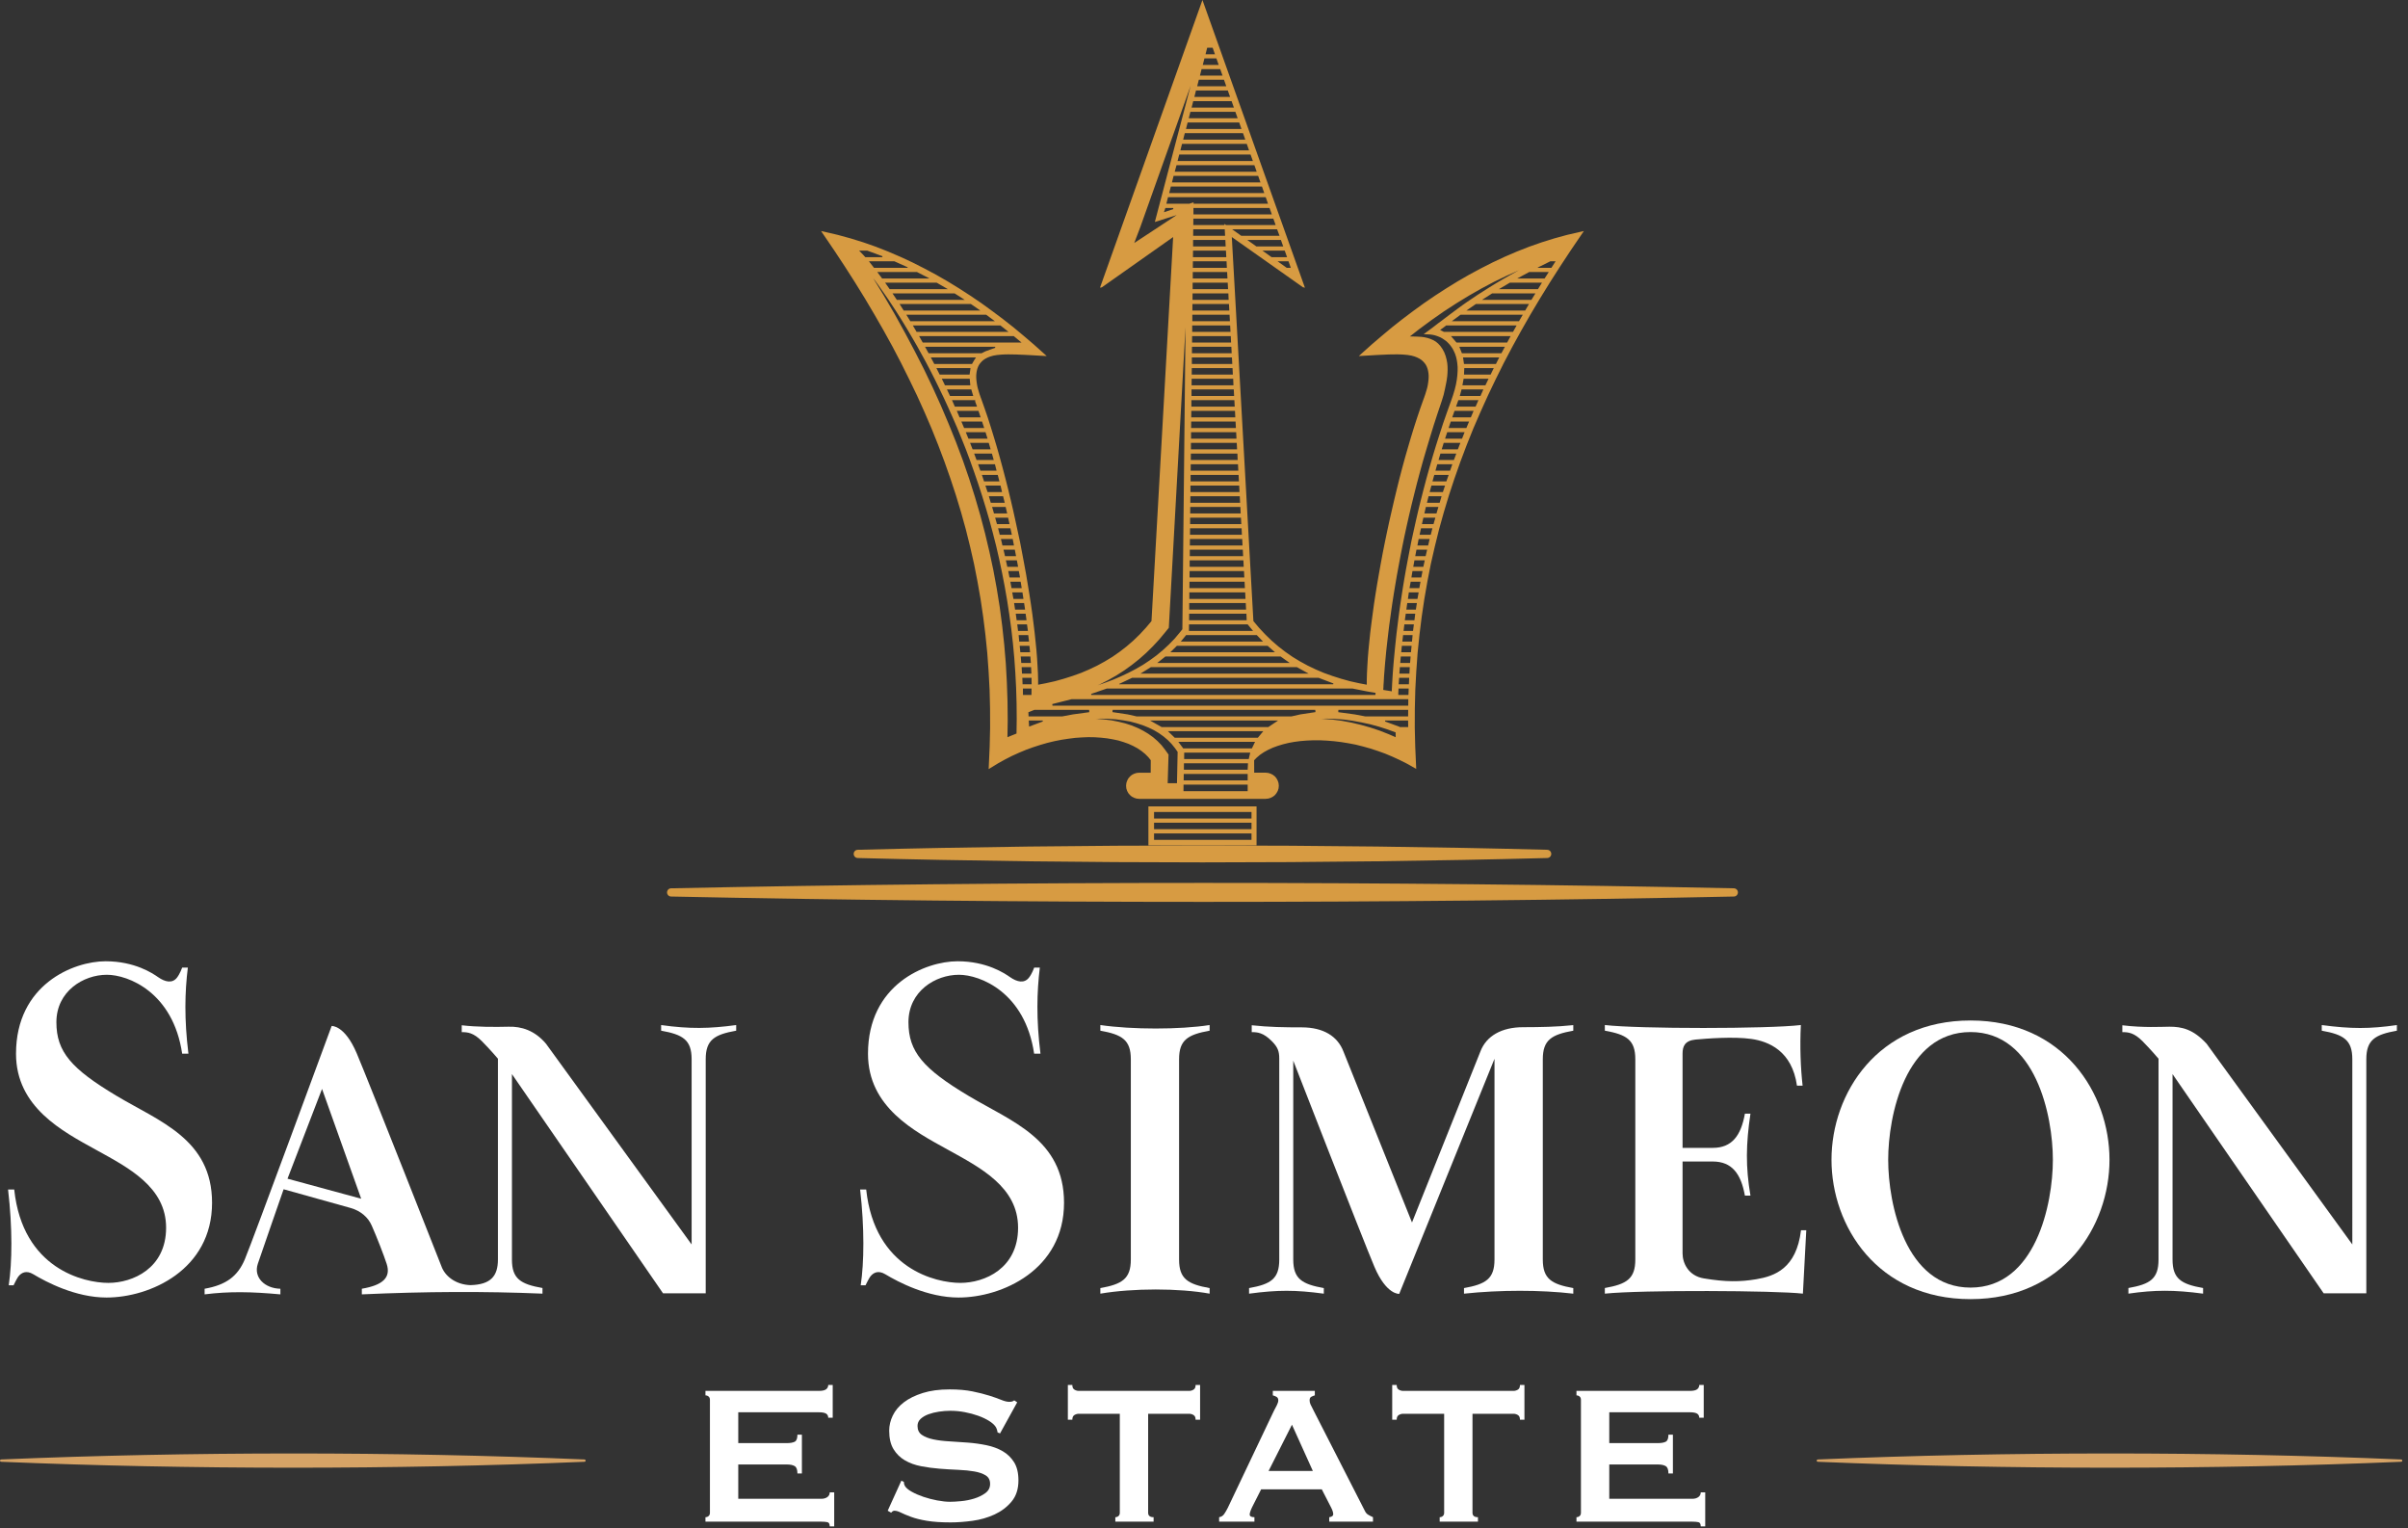 <svg width="301" height="191" viewBox="0 0 301 191" fill="none" xmlns="http://www.w3.org/2000/svg">
<rect x="0" y="0" width="301" height="191" fill="#333333" stroke="none"/>
<path fill-rule="evenodd" clip-rule="evenodd" d="M129.978 120.923H129.272C129.272 120.923 129.003 121.709 128.596 122.205C128.018 122.911 127.143 122.728 126.257 122.113C125.59 121.646 123.351 120.129 119.694 120.129C115.685 120.129 108.499 123.035 108.499 131.686C108.499 138.382 114.349 141.399 118.459 143.664C122.556 145.931 127.26 148.334 127.26 153.425C127.26 158.516 123.091 160.323 120.046 160.323C117.003 160.323 109.341 158.599 108.275 148.658H107.516C108.068 153.477 108.02 157.749 107.588 160.62H108.192C108.192 160.62 108.591 159.798 108.77 159.554C109.167 159.03 109.781 158.715 110.667 159.246C112.256 160.204 115.94 162.153 119.821 162.153C125.211 162.153 133.004 158.715 133.004 150.311C133.004 142.355 126.421 140.154 121.039 136.932C115.425 133.571 113.557 131.451 113.557 127.749C113.557 123.876 116.923 121.817 119.865 121.817C122.52 121.817 128.129 124.001 129.266 131.674H130.058C129.518 127.359 129.607 123.965 129.978 120.923Z" fill="white"/>
<path fill-rule="evenodd" clip-rule="evenodd" d="M23.481 120.923H22.77C22.77 120.923 22.496 121.709 22.1 122.205C21.521 122.911 20.646 122.728 19.761 122.113C19.093 121.646 16.854 120.129 13.197 120.129C9.18 120.129 2.002 123.035 2.002 131.686C2.002 138.382 7.852 141.399 11.951 143.664C16.06 145.931 20.763 148.334 20.763 153.425C20.763 158.516 16.583 160.323 13.549 160.323C10.507 160.323 2.833 158.599 1.778 148.658H1.009C1.57 153.477 1.524 157.749 1.092 160.62H1.695C1.695 160.62 2.094 159.798 2.274 159.554C2.67 159.031 3.284 158.715 4.17 159.246C5.759 160.204 9.443 162.153 13.316 162.153C18.715 162.153 26.507 158.715 26.507 150.311C26.507 142.355 19.924 140.154 14.542 136.932C8.929 133.571 7.049 131.451 7.049 127.749C7.049 123.876 10.426 121.817 13.36 121.817C16.024 121.817 21.632 124.001 22.77 131.674H23.553C23.021 127.359 23.102 123.965 23.481 120.923Z" fill="white"/>
<path fill-rule="evenodd" clip-rule="evenodd" d="M41.455 128.218C41.455 128.218 43.081 128.082 44.589 131.631C46.095 135.18 55.261 158.453 55.261 158.453C55.792 159.637 57.102 160.54 58.782 160.603C61.373 160.548 62.24 159.446 62.24 157.406V132.306C62.24 132.306 61.282 131.169 60.225 130.106C59.17 129.048 58.439 128.985 57.717 128.985V128.129C59.613 128.353 61.833 128.353 63.574 128.309C65.154 128.262 66.827 128.752 68.252 130.438L86.453 155.518V132.37C86.453 129.959 85.369 129.292 82.642 128.804V128.101C86.191 128.605 88.737 128.552 92.023 128.101V128.804C89.297 129.291 88.214 129.959 88.214 132.37V161.622H82.877L63.992 134.23V157.406C63.992 159.809 65.075 160.484 67.81 160.963V161.666C60.532 161.362 53.266 161.395 45.229 161.757V161.054C47.831 160.611 48.894 159.673 48.335 157.949C47.975 156.855 47.136 154.671 46.466 153.162C46.007 152.107 45.068 151.321 43.858 150.97L35.452 148.622C35.452 148.622 32.473 157.171 32.23 157.929C31.651 159.645 33.107 161.016 35.048 161.055V161.758C31.443 161.423 28.628 161.37 25.575 161.758V161.055C28.302 160.576 29.711 159.474 30.596 157.398C31.479 155.33 41.455 128.218 41.455 128.218ZM294.041 155.518L275.829 130.438C274.159 128.625 272.742 128.301 271.161 128.309C270.171 128.317 267.92 128.453 265.293 128.129V128.985C266.026 128.985 266.746 129.048 267.803 130.106C268.858 131.169 269.816 132.307 269.816 132.307V157.406C269.816 159.809 268.778 160.485 266.051 160.964V161.667C269.373 161.188 271.759 161.188 275.386 161.667V160.964C272.651 160.485 271.568 159.809 271.568 157.406V134.231L290.456 161.622H295.79V132.371C295.79 129.959 296.875 129.292 299.61 128.805V128.102C296.244 128.589 293.869 128.589 290.22 128.102V128.805C292.955 129.292 294.04 129.959 294.04 132.371L294.041 155.518ZM45.148 149.805L40.254 136.083L35.938 147.302L45.148 149.805Z" fill="white"/>
<path fill-rule="evenodd" clip-rule="evenodd" d="M141.353 132.371C141.353 129.968 140.268 129.293 137.544 128.805V128.099C141.453 128.678 147.538 128.678 151.203 128.099V128.805C148.468 129.292 147.385 129.968 147.385 132.371V157.407C147.385 159.807 148.468 160.485 151.203 160.973V161.667C147.358 160.973 141.633 160.973 137.544 161.667V160.973C140.268 160.486 141.353 159.807 141.353 157.407V132.371Z" fill="white"/>
<path fill-rule="evenodd" clip-rule="evenodd" d="M225.127 153.741C224.548 158.544 221.805 159.482 219.557 159.862C217.489 160.213 215.684 160.213 212.985 159.762C211.078 159.454 210.32 157.876 210.32 156.639V145.154H214.095C216.495 145.154 217.625 146.69 218.112 149.416H218.807C218.192 145.815 218.24 142.997 218.807 139.177H218.112C217.625 141.915 216.496 143.449 214.095 143.449H210.32V131.675C210.32 130.801 210.574 130.05 211.936 129.915C213.298 129.79 216.695 129.519 218.898 129.834C221.102 130.142 224.008 131.343 224.62 135.675H225.326C225.074 133.447 224.974 130.737 225.107 128.098C221.101 128.588 204.758 128.588 200.605 128.098V128.804C203.332 129.291 204.414 129.961 204.414 132.37V157.406C204.414 159.809 203.332 160.484 200.605 160.963V161.666C205.237 161.19 221.932 161.27 225.362 161.666L225.785 153.741H225.127V153.741Z" fill="white"/>
<path fill-rule="evenodd" clip-rule="evenodd" d="M263.687 144.938C263.687 153.235 257.946 162.353 246.316 162.353C234.686 162.353 228.937 153.234 228.937 144.938C228.937 136.65 234.686 127.531 246.316 127.531C257.946 127.531 263.687 136.65 263.687 144.938ZM246.316 128.976C238.172 128.976 236.024 139.421 236.024 144.938C236.024 150.464 238.172 160.911 246.316 160.911C254.452 160.911 256.608 150.464 256.608 144.938C256.608 139.421 254.452 128.976 246.316 128.976Z" fill="white"/>
<path fill-rule="evenodd" clip-rule="evenodd" d="M176.5 152.775L185.051 131.404C185.79 129.455 187.715 128.37 190.377 128.37C192.614 128.362 194.511 128.337 196.661 128.11V128.805C193.934 129.292 192.85 129.97 192.85 132.371V157.406C192.85 159.809 193.934 160.485 196.661 160.972V161.67C192.598 161.191 187.487 161.191 183 161.67V160.972C185.727 160.485 186.812 159.81 186.812 157.406V132.318L174.903 161.694C174.903 161.694 173.306 161.849 171.797 158.3C170.299 154.751 161.657 132.553 161.657 132.553V157.406C161.657 159.809 162.742 160.484 165.477 160.972V161.67C161.892 161.191 159.735 161.191 156.134 161.67V160.972C158.869 160.485 159.907 159.809 159.907 157.406V132.309C159.907 131.404 159.744 130.881 158.977 130.114C157.92 129.048 157.189 128.985 156.466 128.985V128.127C158.623 128.362 160.511 128.39 162.75 128.39C165.413 128.398 167.201 129.483 167.94 131.432L176.5 152.775Z" fill="white"/>
<path fill-rule="evenodd" clip-rule="evenodd" d="M0.144 182.534C23.665 181.54 49.539 181.531 73.059 182.534C49.539 183.527 23.665 183.519 0.144 182.534Z" fill="#D6A366"/>
<path d="M0.144 182.534C23.665 181.54 49.539 181.531 73.059 182.534C49.539 183.527 23.665 183.519 0.144 182.534Z" stroke="#D6A366" stroke-width="0.289" stroke-miterlimit="10" stroke-linejoin="round"/>
<path fill-rule="evenodd" clip-rule="evenodd" d="M227.229 182.534C250.75 181.54 276.624 181.531 300.144 182.534C276.624 183.527 250.75 183.519 227.229 182.534Z" fill="#D6A366"/>
<path d="M227.229 182.534C250.75 181.54 276.624 181.531 300.144 182.534C276.624 183.527 250.75 183.519 227.229 182.534Z" stroke="#D6A366" stroke-width="0.289" stroke-miterlimit="10" stroke-linejoin="round"/>
<path d="M103.53 177.176C103.53 176.948 103.442 176.777 103.266 176.663C103.09 176.55 102.785 176.492 102.35 176.492H92.283V180.345H98.373C98.787 180.345 99.108 180.288 99.336 180.174C99.564 180.061 99.678 179.766 99.678 179.289H100.237V184.136H99.678C99.678 183.659 99.564 183.354 99.336 183.219C99.108 183.085 98.787 183.017 98.373 183.017H92.283V187.305H102.66C102.971 187.305 103.225 187.232 103.422 187.087C103.618 186.943 103.717 186.746 103.717 186.497H104.276V190.754H103.717C103.717 190.443 103.618 190.267 103.422 190.226C103.225 190.184 102.971 190.163 102.66 190.163H88.182V189.604C88.326 189.604 88.456 189.558 88.57 189.464C88.683 189.371 88.741 189.232 88.741 189.045V174.939C88.741 174.752 88.683 174.613 88.57 174.52C88.456 174.426 88.326 174.38 88.182 174.38V173.821H102.35C102.785 173.821 103.09 173.754 103.266 173.618C103.442 173.484 103.53 173.303 103.53 173.075H104.09V177.176H103.53V177.176Z" fill="white"/>
<path d="M112.671 185.037L112.982 185.192C112.982 185.379 113.023 185.544 113.106 185.69C113.251 185.938 113.536 186.182 113.961 186.419C114.385 186.658 114.872 186.87 115.421 187.057C115.97 187.243 116.544 187.394 117.145 187.507C117.746 187.621 118.284 187.678 118.761 187.678C119.113 187.678 119.569 187.652 120.128 187.6C120.687 187.549 121.236 187.44 121.775 187.274C122.313 187.108 122.779 186.881 123.173 186.59C123.566 186.3 123.763 185.918 123.763 185.441C123.763 184.965 123.582 184.613 123.22 184.384C122.857 184.157 122.381 183.991 121.791 183.887C121.2 183.784 120.527 183.716 119.771 183.685C119.015 183.654 118.243 183.608 117.456 183.545C116.669 183.483 115.897 183.38 115.141 183.234C114.385 183.09 113.712 182.846 113.122 182.505C112.531 182.163 112.054 181.697 111.693 181.106C111.33 180.516 111.149 179.744 111.149 178.791C111.149 178.15 111.299 177.517 111.599 176.896C111.899 176.275 112.361 175.726 112.982 175.249C113.603 174.773 114.39 174.385 115.343 174.084C116.296 173.784 117.414 173.634 118.699 173.634C119.796 173.634 120.749 173.717 121.557 173.882C122.365 174.048 123.064 174.224 123.655 174.411C124.245 174.597 124.742 174.773 125.146 174.939C125.55 175.105 125.886 175.187 126.156 175.187C126.446 175.187 126.653 175.125 126.777 175.001L127.15 175.249L125.006 179.133L124.695 179.009C124.654 178.719 124.571 178.481 124.447 178.294C124.28 178.046 124.006 177.802 123.623 177.564C123.24 177.326 122.789 177.113 122.272 176.927C121.754 176.741 121.195 176.59 120.594 176.477C119.993 176.363 119.392 176.306 118.792 176.306C118.336 176.306 117.865 176.342 117.378 176.414C116.891 176.487 116.451 176.596 116.057 176.741C115.664 176.886 115.337 177.078 115.079 177.315C114.82 177.554 114.69 177.849 114.69 178.201C114.69 178.698 114.872 179.071 115.234 179.319C115.596 179.568 116.073 179.754 116.663 179.879C117.254 180.003 117.926 180.086 118.683 180.127C119.439 180.169 120.21 180.22 120.998 180.283C121.785 180.344 122.556 180.453 123.313 180.608C124.068 180.764 124.742 181.013 125.332 181.354C125.923 181.696 126.399 182.158 126.761 182.737C127.124 183.317 127.305 184.073 127.305 185.005C127.305 186.082 127.02 186.963 126.45 187.646C125.881 188.33 125.171 188.868 124.322 189.262C123.472 189.655 122.556 189.919 121.572 190.054C120.588 190.188 119.672 190.256 118.822 190.256C117.642 190.256 116.652 190.188 115.855 190.054C115.057 189.919 114.395 189.754 113.867 189.556C113.339 189.36 112.919 189.184 112.608 189.028C112.298 188.873 112.028 188.795 111.801 188.795C111.656 188.795 111.521 188.879 111.397 189.044L110.962 188.795L112.671 185.037Z" fill="white"/>
<path d="M143.517 189.045C143.517 189.418 143.745 189.604 144.201 189.604V190.163H139.416V189.604C139.561 189.604 139.691 189.558 139.805 189.464C139.918 189.371 139.976 189.232 139.976 189.045V176.679H134.849C134.662 176.679 134.481 176.731 134.305 176.834C134.129 176.938 134.041 177.135 134.041 177.425H133.482V173.075H134.041C134.041 173.365 134.129 173.562 134.305 173.665C134.481 173.769 134.662 173.821 134.849 173.821H148.644C148.831 173.821 149.012 173.769 149.188 173.665C149.364 173.562 149.452 173.365 149.452 173.075H150.012V177.425H149.452C149.452 177.135 149.364 176.939 149.188 176.834C149.012 176.731 148.831 176.679 148.644 176.679H143.518L143.517 189.045Z" fill="white"/>
<path d="M152.391 189.604C152.66 189.563 152.873 189.428 153.028 189.2C153.183 188.972 153.334 188.714 153.479 188.423L159.227 176.337C159.371 176.068 159.501 175.819 159.615 175.591C159.729 175.363 159.786 175.167 159.786 175.001C159.786 174.794 159.713 174.649 159.568 174.566C159.423 174.483 159.268 174.421 159.102 174.379V173.82H164.353V174.379C164.208 174.421 164.063 174.478 163.918 174.55C163.773 174.623 163.701 174.773 163.701 175.001C163.701 175.167 163.737 175.332 163.81 175.498C163.882 175.664 163.991 175.881 164.136 176.15L170.599 188.796C170.702 189.024 170.842 189.19 171.018 189.293C171.194 189.397 171.396 189.501 171.624 189.604V190.163H166.155V189.604C166.238 189.604 166.342 189.573 166.466 189.511C166.591 189.449 166.653 189.356 166.653 189.231C166.653 189.025 166.57 188.755 166.404 188.424L165.224 186.124H157.642L156.524 188.33C156.317 188.765 156.213 189.076 156.213 189.263C156.213 189.491 156.41 189.604 156.803 189.604V190.163H152.391V189.604ZM164.105 183.825L161.495 178.046L158.574 183.825H164.105Z" fill="white"/>
<path d="M184.061 189.045C184.061 189.418 184.289 189.604 184.745 189.604V190.163H179.96V189.604C180.105 189.604 180.234 189.558 180.349 189.464C180.462 189.371 180.519 189.232 180.519 189.045V176.679H175.393C175.207 176.679 175.025 176.731 174.849 176.834C174.673 176.938 174.585 177.135 174.585 177.425H174.026V173.075H174.585C174.585 173.365 174.673 173.562 174.849 173.665C175.025 173.769 175.207 173.821 175.393 173.821H189.188C189.375 173.821 189.556 173.769 189.732 173.665C189.908 173.562 189.996 173.365 189.996 173.075H190.555V177.425H189.996C189.996 177.135 189.908 176.939 189.732 176.834C189.556 176.731 189.375 176.679 189.188 176.679H184.062L184.061 189.045Z" fill="white"/>
<path d="M212.407 177.176C212.407 176.948 212.318 176.777 212.143 176.663C211.966 176.55 211.661 176.492 211.226 176.492H201.159V180.345H207.249C207.663 180.345 207.984 180.288 208.212 180.174C208.44 180.061 208.554 179.766 208.554 179.289H209.113V184.136H208.554C208.554 183.66 208.44 183.354 208.212 183.219C207.984 183.085 207.663 183.017 207.249 183.017H201.159V187.305H211.537C211.848 187.305 212.101 187.232 212.298 187.087C212.495 186.943 212.593 186.746 212.593 186.497H213.153V190.754H212.593C212.593 190.443 212.495 190.267 212.298 190.226C212.101 190.184 211.848 190.163 211.537 190.163H197.058V189.604C197.202 189.604 197.332 189.558 197.446 189.464C197.56 189.371 197.617 189.232 197.617 189.045V174.939C197.617 174.752 197.56 174.613 197.446 174.52C197.332 174.426 197.202 174.38 197.058 174.38V173.821H211.226C211.661 173.821 211.966 173.754 212.143 173.619C212.318 173.484 212.407 173.303 212.407 173.075H212.966V177.176H212.407V177.176Z" fill="white"/>
<path d="M83.883 111.012C83.603 111.019 83.381 111.245 83.381 111.525C83.381 111.807 83.603 112.035 83.883 112.039C105.398 112.486 127.951 112.708 150.454 112.708C172.96 112.708 195.415 112.486 216.736 112.039C217.016 112.035 217.24 111.807 217.24 111.525C217.24 111.245 217.016 111.018 216.736 111.012C195.413 110.561 172.956 110.337 150.452 110.337C127.947 110.337 105.396 110.562 83.883 111.012Z" fill="#D79B42"/>
<path d="M107.213 106.198C106.933 106.204 106.711 106.433 106.711 106.71C106.711 106.993 106.933 107.219 107.213 107.227C121.107 107.589 135.707 107.771 150.31 107.771C164.91 107.771 179.51 107.589 193.406 107.227C193.686 107.219 193.908 106.993 193.908 106.71C193.908 106.433 193.686 106.204 193.406 106.198C179.59 105.838 165.027 105.659 150.427 105.659C135.825 105.659 121.185 105.838 107.213 106.198Z" fill="#D79B42"/>
<path fill-rule="evenodd" clip-rule="evenodd" d="M157.07 100.778H143.551V105.659H157.07V100.778ZM144.256 104.151H156.438V104.959H144.256V104.151ZM144.256 102.81H156.438V103.624H144.256V102.81ZM144.256 101.477H156.438V102.294H144.256V101.477ZM147.944 98.052H155.959V98.869H147.936L147.944 98.052ZM147.969 96.72H155.959V97.525H147.961L147.969 96.72ZM158.222 99.83L158.543 99.797L158.849 99.699L159.128 99.552L159.376 99.354L159.571 99.106L159.721 98.835L159.819 98.531L159.852 98.202L159.819 97.871L159.721 97.567L159.571 97.286L159.376 97.04L159.128 96.842L158.849 96.695L158.543 96.597L158.222 96.563H156.775L156.767 95.008L157.087 94.679L157.506 94.325L157.993 93.996L158.518 93.707L159.087 93.444L159.713 93.215L160.363 93.017L161.063 92.845L161.793 92.711L162.551 92.613L163.349 92.547L164.165 92.514H165.004L165.868 92.556L166.758 92.63L167.645 92.737L168.55 92.884L169.465 93.057L170.378 93.288L171.299 93.544L172.222 93.848L173.136 94.177L174.039 94.555L174.953 94.975L175.843 95.421L177.027 96.093L176.904 93.313L176.846 90.927L176.854 88.556L176.912 86.219L177.035 83.9L177.2 81.611L177.431 79.348L177.71 77.093L178.041 74.871L178.426 72.658L178.853 70.478L179.349 68.312L179.882 66.157L180.476 64.025L181.117 61.901L181.808 59.804L182.549 57.703L183.33 55.632L184.163 53.558L185.05 51.509L185.981 49.45L186.951 47.419L187.963 45.385L189.033 43.353L190.145 41.337L191.296 39.319L192.5 37.303L193.732 35.305L195.017 33.297L196.341 31.288L197.986 28.869L195.887 29.354L194.292 29.791L192.712 30.284L191.156 30.828L189.609 31.436L188.079 32.093L186.582 32.793L185.091 33.551L183.627 34.34L182.186 35.173L180.762 36.052L179.362 36.957L177.988 37.897L176.638 38.875L175.306 39.879L174.012 40.899L172.739 41.961L171.487 43.029L169.85 44.495L171.141 44.422L171.824 44.381L172.451 44.347L173.042 44.323L173.586 44.297L174.096 44.291L174.581 44.283L175.043 44.291L175.478 44.316L175.98 44.364L176.424 44.439L176.811 44.545L177.148 44.676L177.455 44.834L177.7 44.999L177.915 45.195L178.096 45.401L178.244 45.615L178.358 45.846L178.45 46.1L178.514 46.364L178.556 46.627L178.581 46.9V47.178L178.564 47.458L178.531 47.745L178.49 48.017L178.442 48.288L178.375 48.559L178.302 48.807L178.227 49.054L178.152 49.294L178.079 49.498L178.013 49.696L177.948 49.868L177.544 51.005L177.148 52.18L176.755 53.391L176.376 54.626L176.006 55.884L175.635 57.169L175.281 58.468L174.936 59.784L174.607 61.11L174.286 62.443L173.974 63.792L173.667 65.135L173.38 66.468L173.101 67.808L172.837 69.133L172.591 70.459L172.36 71.75L172.137 73.035L171.933 74.293L171.743 75.536L171.579 76.745L171.423 77.922L171.281 79.059L171.167 80.168L171.061 81.23L170.977 82.242L170.919 83.223L170.871 84.135L170.846 85.007V85.567L169.899 85.386L168.747 85.13L167.629 84.818L166.542 84.472L165.488 84.094L164.46 83.658L163.464 83.181L162.5 82.654L161.564 82.086L160.666 81.461L159.794 80.787L158.955 80.062L158.149 79.279L157.374 78.449L156.675 77.618L153.976 29.622L162.947 35.953V35.886L163.119 35.967L150.306 0L137.494 35.968L137.666 35.888V35.954L146.643 29.624L143.936 77.62L143.236 78.45L142.464 79.281L141.656 80.064L140.817 80.788L139.945 81.463L139.049 82.087L138.11 82.656L137.148 83.183L136.15 83.66L135.13 84.095L134.068 84.474L132.984 84.82L131.863 85.132L130.712 85.388L129.764 85.569V85.009L129.742 84.136L129.691 83.225L129.633 82.244L129.552 81.232L129.444 80.17L129.329 79.06L129.19 77.923L129.042 76.747L128.869 75.529L128.679 74.294L128.473 73.037L128.259 71.752L128.021 70.461L127.774 69.143L127.52 67.81L127.23 66.469L126.943 65.137L126.647 63.794L126.333 62.445L126.012 61.112L125.675 59.786L125.329 58.47L124.975 57.17L124.613 55.886L124.236 54.628L123.857 53.393L123.47 52.181L123.066 51.007L122.664 49.87L122.597 49.697L122.531 49.5L122.458 49.296L122.383 49.056L122.31 48.809L122.235 48.561L122.17 48.29L122.12 48.019L122.081 47.747L122.046 47.459L122.029 47.18V46.901L122.054 46.629L122.095 46.366L122.162 46.102L122.252 45.848L122.366 45.617L122.516 45.403L122.697 45.197L122.909 45.001L123.157 44.836L123.461 44.678L123.798 44.547L124.186 44.441L124.63 44.366L125.131 44.318L125.568 44.293L126.028 44.285L126.513 44.293L127.015 44.299L127.575 44.325L128.168 44.349L128.81 44.383L129.518 44.424L130.842 44.497L129.206 43.031L127.954 41.963L126.678 40.901L125.379 39.881L124.038 38.877L122.688 37.898L121.306 36.959L119.907 36.054L118.474 35.175L117.025 34.342L115.552 33.553L114.056 32.795L112.548 32.095L111.017 31.438L109.47 30.83L107.915 30.286L106.328 29.793L104.731 29.355L102.632 28.87L104.277 31.29L105.603 33.299L106.886 35.306L108.12 37.305L109.314 39.321L110.473 41.339L111.585 43.355L112.647 45.387L113.659 47.421L114.638 49.452L115.568 51.511L116.449 53.56L117.28 55.633L118.061 57.705L118.802 59.806L119.493 61.903L120.135 64.027L120.728 66.159L121.263 68.314L121.757 70.48L122.184 72.66L122.571 74.873L122.9 77.095L123.181 79.35L123.41 81.613L123.575 83.901L123.7 86.221L123.756 88.558L123.764 90.929L123.708 93.315L123.583 96.114L124.753 95.397L125.609 94.921L126.482 94.475L127.368 94.073L128.257 93.702L129.139 93.382L130.036 93.092L130.917 92.838L131.806 92.624L132.678 92.451L133.542 92.32L134.398 92.211L135.237 92.155L136.052 92.122L136.857 92.136L137.632 92.189L138.379 92.27L139.096 92.392L139.795 92.54L140.445 92.738L141.072 92.961L141.646 93.223L142.182 93.513L142.683 93.85L143.138 94.219L143.533 94.614L143.845 95.001L143.837 96.565H142.388L142.067 96.599L141.763 96.696L141.474 96.844L141.245 97.042L141.039 97.281L140.891 97.569L140.791 97.873L140.76 98.204L140.791 98.533L140.891 98.837L141.039 99.116L141.245 99.356L141.474 99.554L141.763 99.701L142.067 99.799L142.388 99.832H158.222V99.83ZM147.994 95.387H156L155.958 96.193H147.986L147.994 95.387ZM148.025 94.054H156.279L156.092 94.86H148.017L148.025 94.054ZM147.294 92.711H156.881L156.486 93.528H147.903L147.294 92.711ZM145.993 91.379H157.909L157.235 92.193H146.84L145.993 91.379ZM143.763 90.046H159.761L158.543 90.86H145.204L143.763 90.046ZM174.872 90.802L173.127 90.161L173.151 90.046H176.015L176.023 90.86H174.994L174.872 90.802ZM128.596 90.046H130.332L130.357 90.161L128.637 90.802L128.596 90.046ZM173.603 91.758L172.46 91.306L171.29 90.919L170.122 90.59L168.946 90.309L167.769 90.086L166.601 89.932L165.431 89.84L165.077 89.832L165.818 89.807L166.897 89.84L167.984 89.922L169.077 90.072L170.181 90.278L171.282 90.515L172.394 90.819L173.489 91.173L174.452 91.527L174.46 92.129L173.603 91.758ZM146.068 94.3L145.639 93.701L145.195 93.132L144.702 92.622L144.142 92.134L143.534 91.699L142.89 91.314L142.182 90.96L141.434 90.654L140.643 90.398L139.813 90.194L138.94 90.021L138.026 89.906L137.081 89.832H136.958L137.633 89.807L138.595 89.832L139.526 89.898L140.406 90.021L141.262 90.169L142.06 90.383L142.835 90.631L143.549 90.918L144.232 91.245L144.859 91.618L145.433 92.028L145.968 92.48L146.439 92.958L146.866 93.485L147.204 93.962L147.122 97.879H145.96L146.068 94.3ZM128.548 89.001L128.704 88.951L128.769 88.918L128.885 88.878L129.041 88.811L129.295 88.713H136.142L136.159 89.001L134.11 89.28L132.786 89.528H128.571L128.548 89.001ZM140.973 89.28L139.057 88.993L139.08 88.713H164.411L164.435 88.993L162.534 89.28L161.433 89.528H142.077L140.973 89.28ZM169.341 89.28L167.284 89.001L167.299 88.713H176.023L176.015 89.528H170.657L169.341 89.28ZM131.534 87.989L132.827 87.66L133.954 87.379H176.04L176.031 88.187H131.559L131.534 87.989ZM127.865 86.046H128.941L128.933 86.852H127.871L127.865 86.046ZM136.39 86.721L138.349 86.046H169.068L170.936 86.417L171.948 86.59L171.925 86.852H136.415L136.39 86.721ZM174.788 86.581L174.797 86.45L174.813 86.046H176.087L176.056 86.852H174.788L174.788 86.581ZM127.79 84.705H128.941L128.95 85.519H127.823L127.79 84.705ZM139.896 85.471L141.516 84.705H164.823L166.674 85.411L166.649 85.519H139.905L139.896 85.471ZM174.895 84.705H176.146L176.113 85.519H174.83L174.895 84.705ZM127.707 83.371H128.885L128.925 84.185H127.749L127.707 83.371ZM143.863 83.371H162.108L163.588 84.185H142.553L143.863 83.371ZM174.986 83.371H176.221L176.179 84.185H174.919L174.986 83.371ZM127.592 82.038H128.794L128.861 82.852H127.659L127.592 82.038ZM145.681 82.038H160.073L161.219 82.852H144.653L145.681 82.038ZM175.1 82.038H176.327L176.26 82.852H175.028L175.1 82.038ZM127.461 80.705H128.679L128.761 81.513H127.543L127.461 80.705ZM147.113 80.705H158.454L159.376 81.513H146.291L147.113 80.705ZM175.232 80.705H176.45L176.369 81.513H175.151L175.232 80.705ZM127.33 79.364H128.532L128.63 80.178H127.403L127.33 79.364ZM148.109 79.562L148.265 79.364H157.095L157.876 80.178H147.598L148.109 79.562ZM175.388 79.364H176.575L176.5 80.178H175.29L175.388 79.364ZM137.435 85.544L138.505 85.001L139.534 84.418L140.529 83.783L141.475 83.1L142.397 82.369L143.27 81.594L144.109 80.769L144.914 79.899L145.681 78.977L146.101 78.458L148.19 40.891L147.796 78.639L147.467 79.051L146.801 79.841L146.085 80.573L145.335 81.265L144.554 81.914L143.729 82.514L142.873 83.083L141.978 83.601L141.056 84.08L140.1 84.532L139.121 84.952L138.109 85.329L137.187 85.65L137.435 85.544ZM127.157 78.031H128.375L128.49 78.846H127.255L127.157 78.031ZM148.627 78.031H155.959L156.633 78.846H148.619L148.627 78.031ZM175.546 78.031H176.731L176.631 78.846H175.446L175.546 78.031ZM126.968 76.697H128.203L128.317 77.513H127.082L126.968 76.697ZM148.644 76.697H155.803L155.836 77.513H148.635L148.644 76.697ZM175.719 76.697H176.904L176.804 77.513H175.602L175.719 76.697ZM126.762 75.364H128.013L128.136 76.178H126.884L126.762 75.364ZM148.652 75.364H155.721L155.761 76.178H148.652V75.364ZM175.907 75.364H177.11L176.985 76.178H175.792L175.907 75.364ZM126.53 74.032H127.807L127.93 74.846H126.678L126.53 74.032ZM148.669 74.032H155.646L155.688 74.846H148.669V74.032ZM176.104 74.032H177.331L177.183 74.846H175.99L176.104 74.032ZM126.293 72.699H127.584L127.715 73.503H126.441L126.293 72.699ZM148.685 72.699H155.573L155.613 73.503H148.677L148.685 72.699ZM176.335 72.699H177.562L177.414 73.503H176.187L176.335 72.699ZM126.029 71.364H127.353L127.503 72.17H126.187L126.029 71.364ZM148.7 71.364H155.498L155.54 72.17H148.693L148.7 71.364ZM176.558 71.364H177.816L177.66 72.17H176.425L176.558 71.364ZM125.733 70.023H127.107L127.263 70.838H125.914L125.733 70.023ZM148.708 70.023H155.424L155.466 70.838H148.709L148.708 70.023ZM176.804 70.023H178.097L177.916 70.838H176.656L176.804 70.023ZM125.437 68.689H126.851L127.007 69.505H125.627L125.437 68.689ZM148.725 68.689H155.35L155.392 69.505H148.725V68.689ZM177.06 68.689H178.393L178.203 69.505H176.904L177.06 68.689ZM125.115 67.358H126.589L126.745 68.172H125.304L125.115 67.358ZM148.742 67.358H155.276L155.317 68.172H148.733L148.742 67.358ZM177.331 67.358H178.705L178.516 68.172H177.175L177.331 67.358ZM124.763 66.023H126.301L126.483 66.831H124.967L124.763 66.023ZM148.758 66.023H155.203L155.236 66.831H148.75L148.758 66.023ZM177.628 66.023H179.051L178.845 66.831H177.447L177.628 66.023ZM124.392 64.691H126.012L126.193 65.496H124.621L124.392 64.691ZM148.766 64.691H155.12L155.161 65.496H148.766V64.691ZM177.924 64.691H179.421L179.19 65.496H177.743L177.924 64.691ZM124.013 63.356H125.708L125.897 64.164H124.25L124.013 63.356ZM148.783 63.356H155.047L155.086 64.164H148.775L148.783 63.356ZM178.236 63.356H179.8L179.56 64.164H178.047L178.236 63.356ZM123.609 62.017H125.387L125.593 62.831H123.848L123.609 62.017ZM148.8 62.017H154.972L155.013 62.831H148.792L148.8 62.017ZM178.574 62.017H180.196L179.956 62.831H178.368L178.574 62.017ZM123.174 60.682H125.067L125.256 61.496H123.445L123.174 60.682ZM148.808 60.682H154.899L154.938 61.496H148.808V60.682ZM178.928 60.682H180.631L180.36 61.496H178.705L178.928 60.682ZM122.737 59.35H124.721L124.927 60.164H123.009L122.737 59.35ZM148.825 59.35H154.824L154.866 60.164H148.825L148.825 59.35ZM179.282 59.35H181.083L180.795 60.164H179.059L179.282 59.35ZM122.26 58.015H124.367L124.573 58.823H122.547L122.26 58.015ZM148.842 58.015H154.749L154.79 58.823H148.833L148.842 58.015ZM179.661 58.015H181.545L181.256 58.823H179.429L179.661 58.015ZM121.766 56.682H123.988L124.219 57.49H122.07L121.766 56.682ZM148.858 56.682H154.676L154.709 57.49H148.85L148.858 56.682ZM180.054 56.682H182.039L181.735 57.49H179.817L180.054 56.682ZM121.256 55.341H123.592L123.832 56.158H121.577L121.256 55.341ZM148.867 55.341H154.593L154.635 56.158H148.867V55.341ZM180.467 55.341H182.549L182.228 56.158H180.213L180.467 55.341ZM120.721 54.009H123.19L123.445 54.823H121.058L120.721 54.009ZM148.881 54.009H154.52L154.56 54.823H148.881V54.009ZM180.904 54.009H183.076L182.755 54.823H180.631L180.904 54.009ZM120.169 52.676H122.754L123.026 53.49H120.515L120.169 52.676ZM148.898 52.676H154.445L154.487 53.49H148.89L148.898 52.676ZM181.347 52.676H183.636L183.298 53.49H181.074L181.347 52.676ZM119.601 51.344H122.31L122.58 52.158H119.946L119.601 51.344ZM148.914 51.344H154.372L154.411 52.158H148.906L148.914 51.344ZM181.816 51.344H184.202L183.856 52.158H181.528L181.816 51.344ZM119.001 50.009H121.898V50.182L122.129 50.815H119.355L119.001 50.009ZM148.923 50.009H154.297L154.339 50.815H148.923V50.009ZM182.162 50.371L182.293 50.009H184.804L184.45 50.815H182.005L182.162 50.371ZM118.368 48.668H121.412L121.652 49.482H118.753L118.368 48.668ZM148.939 48.668H154.222L154.264 49.482H148.939V48.668ZM182.697 48.668H185.42L185.058 49.482H182.474L182.697 48.668ZM117.725 47.333H121.215L121.29 48.15H118.12L117.725 47.333ZM148.956 47.333H154.149L154.182 48.15H148.948L148.956 47.333ZM182.953 47.333H186.069L185.676 48.15H182.802L182.953 47.333ZM117.05 46.001H121.314L121.198 46.815H117.462L117.05 46.001ZM148.973 46.001H154.066L154.108 46.815H148.964L148.973 46.001ZM183.034 46.001H186.721L186.326 46.815H183L183.034 46.001ZM116.35 44.668H121.997L121.75 45.055L121.502 45.484H116.788L116.35 44.668ZM148.981 44.668H153.993L154.035 45.484H148.981V44.668ZM182.878 44.668H187.404L186.992 45.484H183L182.878 44.668ZM115.628 43.335H124.384L124.409 43.46L123.182 43.904L122.688 44.15H116.079L115.628 43.335ZM148.998 43.335H153.918L153.96 44.15H148.99L148.998 43.335ZM182.418 43.335H188.113L187.675 44.15H182.738L182.418 43.335ZM114.887 42.003H126.72L127.698 42.809H115.34L114.887 42.003ZM149.015 42.003H153.845L153.885 42.809H149.006L149.015 42.003ZM181.372 42.003H188.827L188.393 42.809H182.063L181.372 42.003ZM114.104 40.67H125.05L126.07 41.476H114.574L114.104 40.67ZM149.023 40.67H153.77L153.812 41.476H149.023V40.67ZM180.015 41.236L180.434 40.933L180.779 40.67H189.579L189.125 41.476H180.492L180.015 41.236ZM113.289 39.327H123.266L124.367 40.143H113.791L113.289 39.327ZM149.039 39.327H153.695L153.737 40.143H149.04V39.327H149.039ZM182.574 39.327H190.351L189.872 40.143H181.47L182.574 39.327ZM112.45 37.994H121.363L122.547 38.809H112.961L112.45 37.994ZM149.054 37.994H153.622L153.664 38.809H149.046L149.054 37.994ZM184.483 37.994H191.123L190.646 38.809H183.298L184.483 37.994ZM111.561 36.662H119.322L120.598 37.476H112.105L111.561 36.662ZM149.071 36.662H153.547L153.58 37.476H149.062L149.071 36.662ZM186.524 36.662H191.929L191.428 37.476H185.247L186.524 36.662ZM110.641 35.329H117.092L118.482 36.135H111.207L110.641 35.329ZM149.079 35.329H153.466L153.508 36.135H149.079V35.329ZM188.729 35.329H192.746L192.244 36.135H187.363L188.729 35.329ZM125.964 90.021L125.939 87.624L125.856 85.249L125.725 82.887L125.527 80.54L125.273 78.196L124.967 75.874L124.596 73.563L124.169 71.249L123.676 68.953L123.132 66.658L122.531 64.378L121.864 62.09L121.142 59.811L120.359 57.538L119.503 55.26L118.589 52.988L117.618 50.7L116.589 48.428L115.494 46.14L114.326 43.853L113.108 41.559L111.826 39.243L110.474 36.932L109.158 34.785L109.398 35.089L109.777 35.608L110.17 36.174L110.599 36.785L111.051 37.434L111.511 38.134L111.998 38.875L112.5 39.666L113.01 40.489L113.529 41.353L114.064 42.265L114.614 43.212L115.165 44.208L115.725 45.228L116.286 46.298L116.852 47.41L117.412 48.553L117.98 49.73L118.54 50.948L119.101 52.207L119.659 53.49L120.202 54.822L120.745 56.182L121.264 57.571L121.774 59.003L122.276 60.467L122.761 61.958L123.23 63.48L123.684 65.035L124.111 66.624L124.523 68.246L124.902 69.891L125.255 71.569L125.585 73.272L125.888 75.009L126.159 76.771L126.407 78.566L126.613 80.375L126.786 82.218L126.917 84.085L127.015 85.98L127.073 87.888L127.09 89.839L127.065 91.673L126.424 91.927L125.93 92.133L125.964 90.021ZM109.66 33.995H114.622L116.147 34.776L116.138 34.803H110.262L109.66 33.995ZM149.096 33.995H153.392L153.433 34.803H149.096V33.995ZM189.668 34.794L191.149 33.995H193.593L193.074 34.803H189.668V34.794ZM172.912 86.219V86.104L172.929 85.89L172.937 85.611L172.962 85.29L172.985 84.886L173.01 84.449L173.051 83.947L173.093 83.397L173.143 82.787L173.208 82.129L173.274 81.421L173.356 80.68L173.447 79.88L173.545 79.033L173.653 78.146L173.784 77.215L173.916 76.245L174.063 75.239L174.228 74.187L174.409 73.092L174.599 71.974L174.813 70.806L175.036 69.613L175.273 68.395L175.529 67.135L175.808 65.85L176.104 64.535L176.419 63.194L176.756 61.828L177.11 60.428L177.487 59.013L177.882 57.58L178.312 56.116L178.755 54.634L179.215 53.137L179.709 51.623L180.227 50.084L180.458 49.326L180.631 48.56L180.796 47.745L180.854 47.4L180.904 47.029L180.935 46.636L180.952 46.215L180.943 45.795L180.904 45.36L180.821 44.924L180.706 44.489L180.542 44.052L180.319 43.631L180.04 43.23L179.758 42.925L179.463 42.686L179.134 42.497L178.788 42.347L178.434 42.234L178.072 42.151L177.71 42.101L177.347 42.078L176.993 42.061L176.648 42.053L176.319 42.043H176.238L177.373 41.154L178.92 40.013L180.475 38.925L182.047 37.905L183.611 36.949L185.183 36.052L186.747 35.221L188.317 34.466L189.864 33.774L189.7 33.864L188.746 34.391L187.849 34.901L187.001 35.403L186.195 35.896L185.446 36.375L184.729 36.827L184.063 37.279L183.413 37.714L182.812 38.135L182.237 38.555L181.693 38.959L181.175 39.344L180.673 39.723L180.197 40.086L179.718 40.44L179.274 40.785L178.837 41.115L177.958 41.764L178.722 41.797L178.936 41.822L179.151 41.856L179.38 41.912L179.62 41.987L179.859 42.079L180.096 42.183L180.328 42.316L180.565 42.48L180.796 42.645L181.011 42.851L181.217 43.072L181.406 43.319L181.587 43.592L181.743 43.896L181.891 44.233L182.006 44.587L182.097 44.981L182.162 45.401L182.203 45.855V46.347L182.17 46.875L182.105 47.433L181.997 48.044L181.841 48.685L181.635 49.368L181.389 50.084L180.879 51.509L180.383 52.925L179.923 54.347L179.48 55.738L179.059 57.129L178.664 58.503L178.286 59.869L177.933 61.21L177.595 62.528L177.275 63.835L176.977 65.129L176.697 66.386L176.425 67.621L176.188 68.839L175.959 70.032L175.742 71.183L175.546 72.31L175.365 73.405L175.201 74.468L175.044 75.504L174.903 76.502L174.78 77.456L174.666 78.37L174.557 79.25L174.468 80.087L174.385 80.887L174.312 81.637L174.245 82.336L174.187 82.986L174.139 83.594L174.097 84.146L174.064 84.656L174.039 85.108L174.014 85.495L173.999 85.833L173.982 86.114L173.975 86.335V86.393L172.912 86.219ZM108.615 32.653H111.793L113.462 33.403L113.446 33.47H109.25L108.615 32.653ZM149.112 32.653H153.318L153.358 33.47H149.104L149.112 32.653ZM159.696 32.653H161.062L161.349 33.47H160.839L159.696 32.653ZM192.218 33.437L193.791 32.654H194.449L193.922 33.47H192.227L192.218 33.437ZM107.89 31.837L107.389 31.321H108.409L110.31 32.02L110.287 32.135H108.163L107.89 31.837ZM149.129 31.321H153.243L153.285 32.135H149.12L149.129 31.321ZM157.803 31.321H160.592L160.881 32.135H158.946L157.803 31.321ZM149.137 29.988H153.17L153.21 30.802H149.137V29.988ZM155.911 29.988H160.115L160.404 30.802H157.054L155.911 29.988ZM142.528 28.408L148.825 10.732L144.356 27.742L147.088 26.878L141.78 30.367L142.528 28.408ZM149.154 28.654H153.095L153.137 29.47H149.145L149.154 28.654ZM154.018 28.654H159.638L159.942 29.47H155.161L154.018 28.654ZM149.17 27.321H159.169L159.457 28.127H153.26L153.045 27.979L153.054 28.127H149.162L149.17 27.321ZM149.179 25.988H158.69L158.98 26.794H149.179V25.988ZM145.672 25.988H146.643L146.668 26.128L145.492 26.522L145.672 25.988ZM146.001 24.645H158.214L158.503 25.461H149.195V25.28L148.66 25.461H145.795L146.001 24.645ZM146.355 23.312H157.745L158.033 24.126H146.149L146.355 23.312ZM146.701 21.98H157.269L157.556 22.794H146.495L146.701 21.98ZM147.064 20.645H156.798L157.087 21.462H146.84L147.064 20.645ZM147.401 19.315H156.321L156.61 20.121H147.195L147.401 19.315ZM147.755 17.98H155.844L156.131 18.788H147.549L147.755 17.98ZM148.1 16.639H155.375L155.663 17.453H147.894L148.1 16.639ZM148.454 15.306H154.899L155.186 16.12H148.248L148.454 15.306ZM148.8 13.974H154.42L154.709 14.78H148.594L148.8 13.974ZM149.154 12.639H153.951L154.238 13.447H148.948L149.154 12.639ZM149.5 11.306H153.474L153.762 12.114H149.293L149.5 11.306ZM149.854 9.963H152.998L153.285 10.78H149.648L149.854 9.963ZM150.199 8.633H152.527L152.817 9.447H149.993L150.199 8.633ZM150.553 7.298H152.05L152.337 8.114H150.347L150.553 7.298ZM150.899 5.966H151.582L151.869 6.782H150.693L150.899 5.966Z" fill="#D79B42"/>
</svg>

